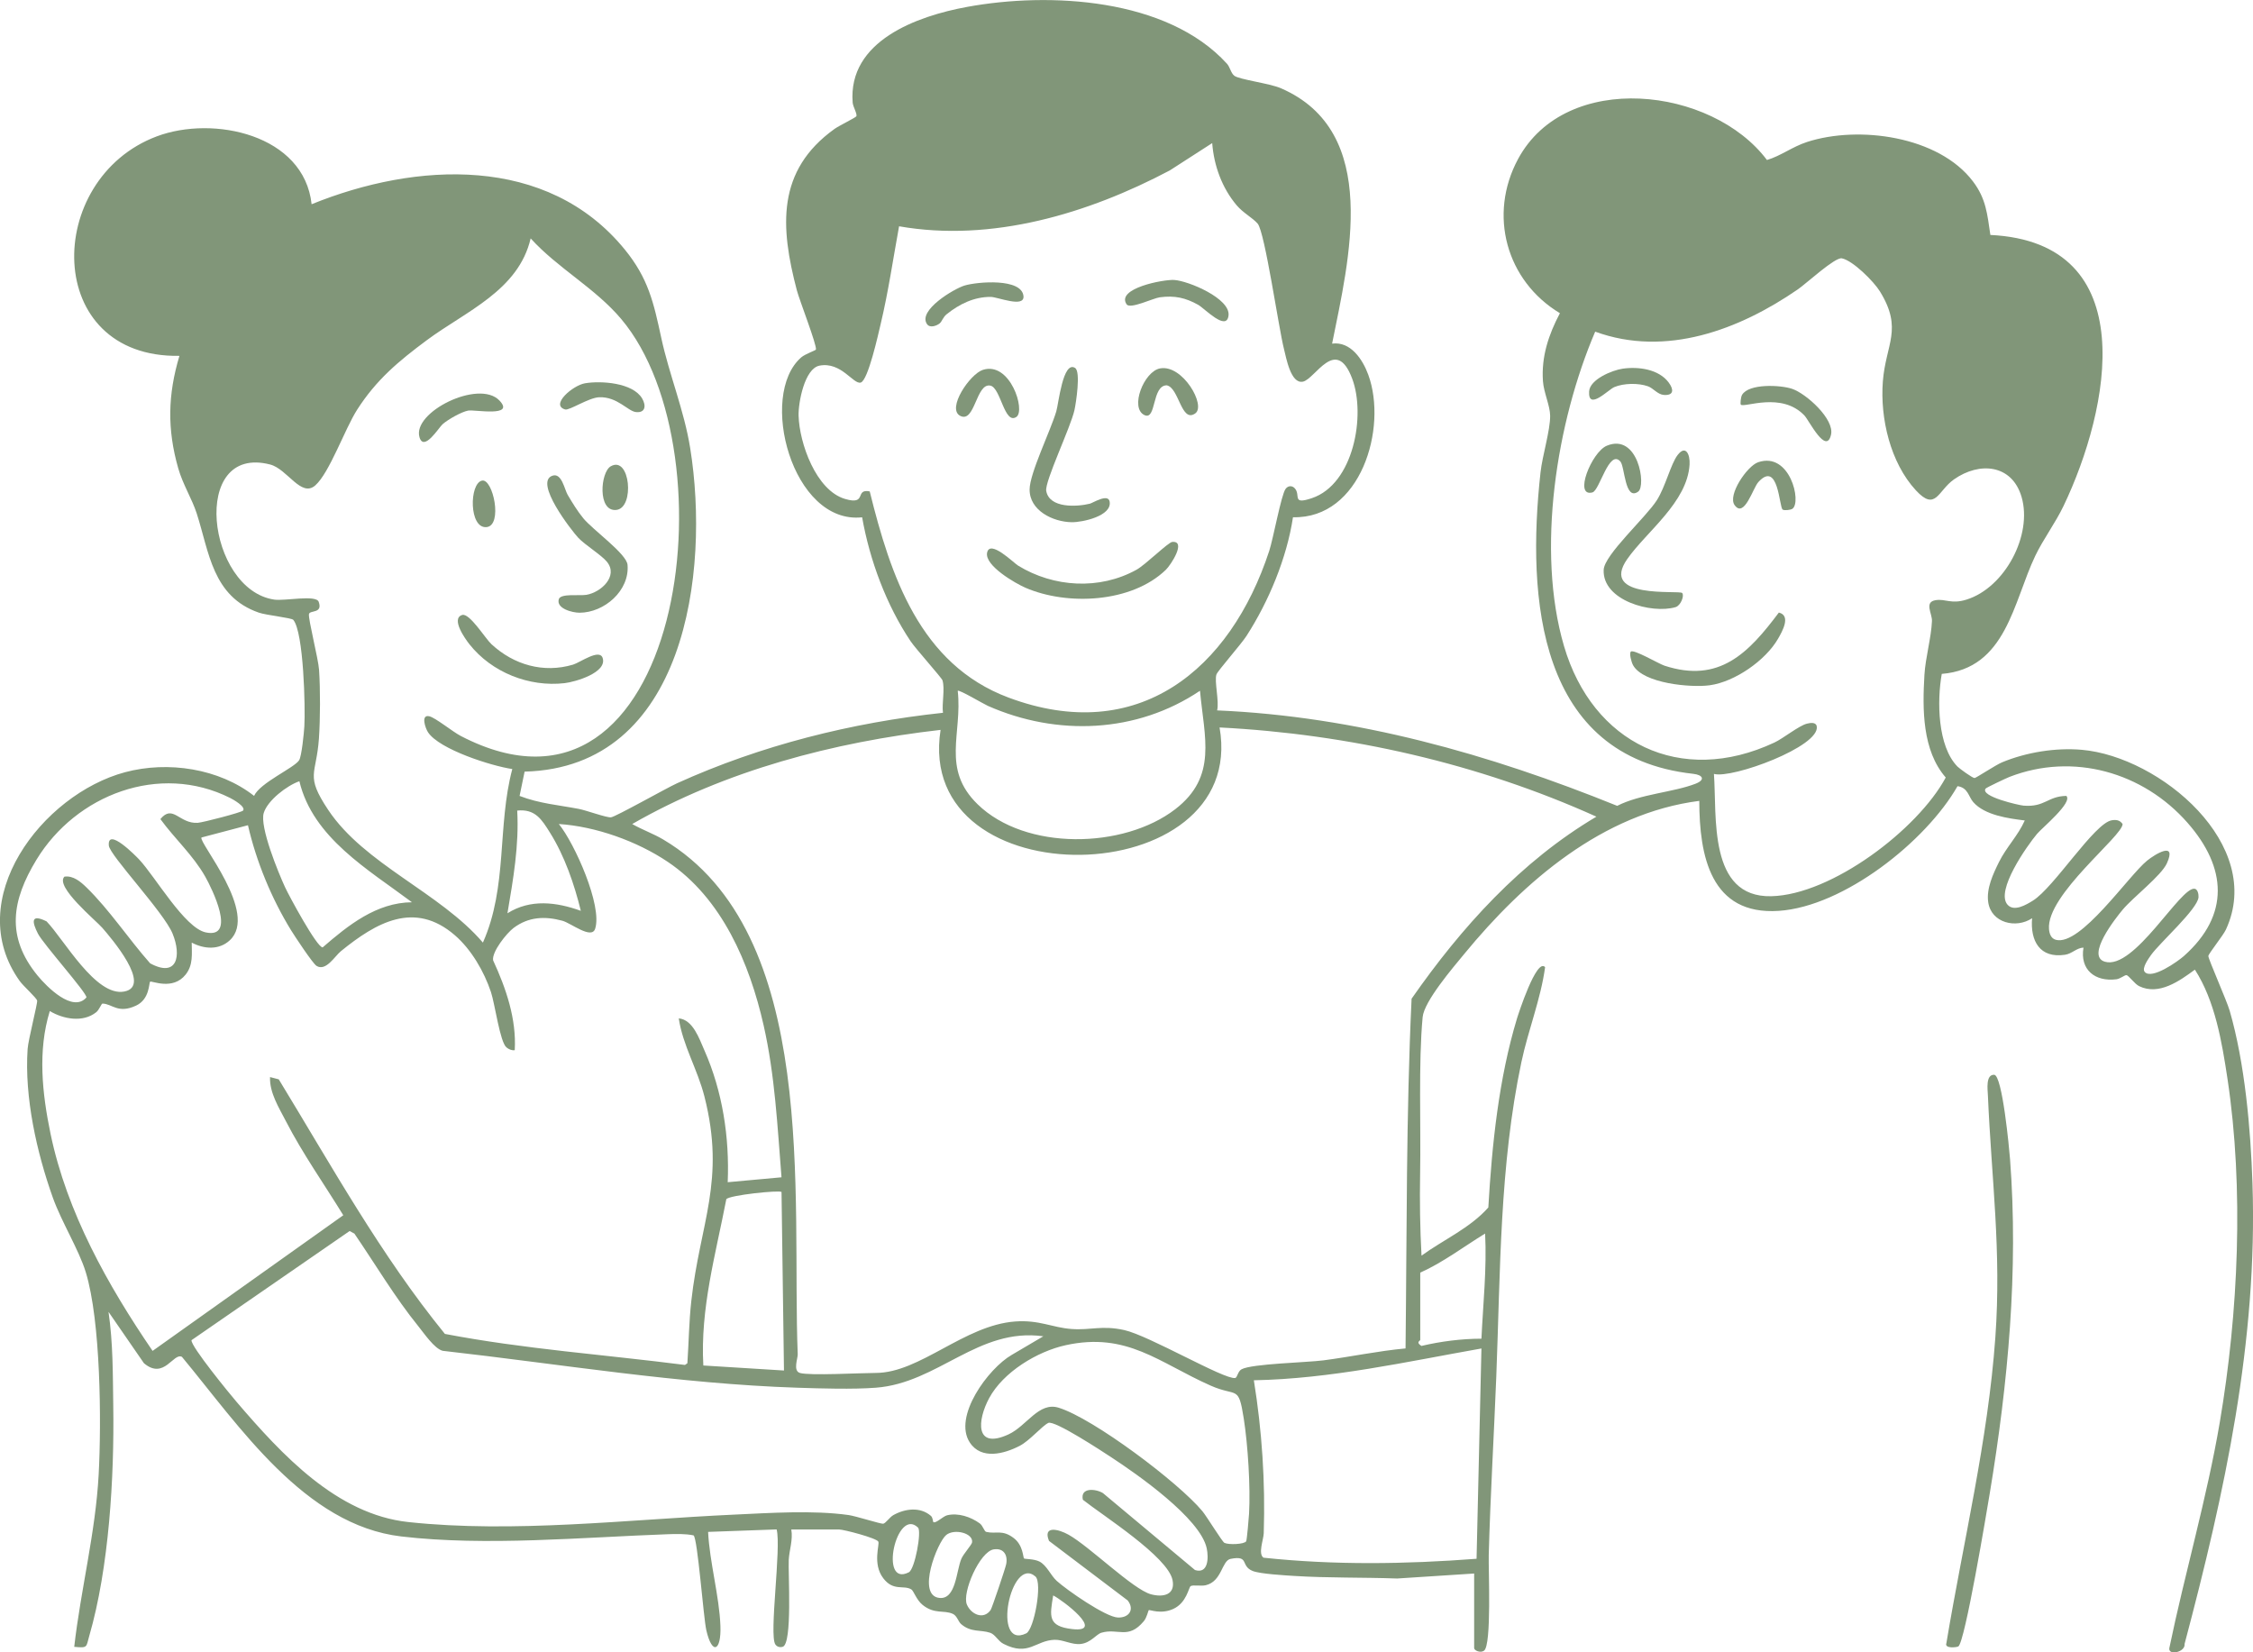 <?xml version="1.0" encoding="UTF-8"?>
<svg id="Ebene_2" data-name="Ebene 2" xmlns="http://www.w3.org/2000/svg" viewBox="0 0 920.6 675.12">
  <defs>
    <style>
      .cls-1 {
        fill: #819679;
      }
    </style>
  </defs>
  <g id="Ebene_1-2" data-name="Ebene 1">
    <g>
      <g>
        <g>
          <path class="cls-1" d="M323.33,624.9c.74,4.31-.82,8.39-1.04,12.45-.29,5.27,1.57,34.33-2.47,35.5-1.12.32-2.31.07-3.01-.97-2.64-3.85,2.51-39.59.53-46.98l-28,1.01c.61,12.38,4.59,26.3,5.03,38.41.38,10.37-3.4,12.04-5.76,1.76-1.19-5.2-3.55-37.57-5.21-38.75-3.35-.7-7.18-.6-10.61-.47-34.81,1.25-74.24,4.97-108.83.91-39.48-4.63-66.22-45.2-89.62-73.38-3.48-1.86-7.31,9.58-15.53,2.59l-14.47-20.98c1.87,12.87,1.75,25.53,1.94,38.5.43,28.92-1.7,66-9.83,94-1.31,4.52-.46,4.9-6.12,4.37,2.67-23.41,8.72-46.74,9.99-70.44,1.15-21.34.85-62.64-5.27-82.63-2.81-9.19-9.91-20.52-13.47-30.5-6.59-18.5-11.64-41.02-10.29-60.73.26-3.8,4.14-18.76,3.89-19.74-.31-1.2-5.6-5.9-7.09-7.96-23.8-33.18,9.14-76.3,43.02-85.36,17.53-4.69,38.39-1.54,52.71,9.67,2.44-5.39,16.39-11.41,18.4-14.55,1.05-1.64,1.98-11.16,2.14-13.85.45-7.43-.26-38.46-4.52-43.52-.69-.82-11.01-1.89-14.05-2.94-19.02-6.58-20.31-24.77-25.41-40.55-1.96-6.05-5.65-11.79-7.55-18.44-4.56-15.96-4.27-30.07.49-45.94-55.9.95-55.51-72.31-9.26-89.68,23.16-8.7,60.21-.7,63.27,27.73,42.6-17.29,96.29-20.35,127.97,18.51,9.61,11.78,11.79,21.67,14.9,36.07,3.25,15.1,9.34,29.56,11.83,45.12,8.13,50.61-1.94,130.48-67.67,132.13l-2.05,9.93c8.11,3.13,15.9,3.71,24.21,5.3,3.02.58,11.3,3.62,13.14,3.44s22.61-11.92,26.98-13.91c34.18-15.5,71.35-24.81,108.67-28.8-.51-3.91.87-9.7-.2-13.27-.29-.99-11.02-12.97-13.02-15.96-9.92-14.8-16.71-33.11-19.81-50.64-28.58,3.08-42.63-49.97-24.86-65.37,1.55-1.34,5.9-2.84,5.98-3.17.44-1.77-6.75-20.23-7.79-24.19-6.83-25.93-8.33-48.95,15.4-65.97,1.74-1.25,8.54-4.57,8.89-5.14.52-.86-1.36-3.91-1.49-5.62-1.96-25.2,26.3-35.34,46.71-39.08,33.68-6.19,81.76-3.64,106.21,23.18,1.31,1.44,1.61,3.86,3.04,4.95,2,1.54,14.36,3.09,18.94,5.06,41.19,17.75,27.82,70.32,21.01,104.38,7.58-1,12.49,6.46,14.78,12.72,7.96,21.75-3.05,58.91-30.77,58.22-2.51,16.64-9.88,34.34-18.98,48.47-2.23,3.47-11.71,14.19-12.28,15.74-.97,2.63,1.21,11.16.26,14.71,56.82,2.44,111.21,17.85,163.48,39,9.44-4.83,22.98-5.53,32.02-9.04,4.14-1.61,2.95-3.61-.95-4.04-63.47-6.99-68.1-71.55-62.4-123.19.75-6.83,3.98-17.08,3.93-23.13-.03-4.07-2.62-9.49-2.94-14.11-.71-10.02,2.32-19.05,6.93-27.78-21.9-13.17-29.41-40.2-17.08-63.03,19.62-36.32,79.15-29.55,101.68.44,5.66-1.67,10.4-5.43,16.39-7.37,21.04-6.82,53.73-2.45,67.79,16.12,5.38,7.1,5.84,13.35,7.11,21.87,62.63,3.06,48.8,71.19,29.92,110.69-3.34,6.99-8.36,13.7-11.57,20.41-8.98,18.74-11.84,46.11-38.21,48.25-1.96,10.96-1.77,29.53,6.43,37.87.84.85,6.19,4.73,6.98,4.68.65-.04,8.65-5.36,11.24-6.43,9.92-4.11,21.92-6.05,32.63-5.1,31.9,2.83,74.92,38.79,58.81,73.48-1.11,2.4-7.14,9.87-7.16,10.78-.03,1.2,7.53,18.25,8.7,22.29,6.23,21.48,8.58,48.2,9.33,70.61,2.16,64.54-11.33,126.28-27.74,188.16.43,3.35-6.64,4.88-6.25,1.77,6.4-30.85,15.34-61.2,20.63-92.3,7.6-44.71,9.91-95.54,3.15-140.38-2.26-14.97-5.06-31.78-13.32-44.59-6.25,4.61-14.71,10.68-22.78,6.74-1.89-.92-4.26-4.43-5.22-4.5-.68-.05-2.5,1.49-4.07,1.69-8.71,1.1-14.99-3.88-13.45-12.94-2.85.12-4.66,2.5-7.56,2.93-10.28,1.54-14.23-5.65-13.44-14.93-6.53,4.36-16.7,1.95-17.93-6.56-.81-5.59,2-11.54,4.42-16.43,2.97-6,7.82-10.85,10.52-16.96-6.72-.82-16.33-2.13-21.03-7.47-1.98-2.25-2.14-5.93-6.45-6.54-12.9,22.6-46.44,49.16-73.03,50.95-27.87,1.88-32.46-22.48-32.49-44.94-39.46,5.05-71.65,32.89-95.97,62.46-4.64,5.64-16.47,19.41-17.07,25.9-1.75,18.8-.67,44.35-1.03,63.98-.2,11.07-.04,22.4.57,33.47,8.96-6.51,19.92-11.3,27.3-19.68,1.49-25.63,4.26-52.61,11.71-77.21.48-1.57,8.01-24.99,11.49-20.98-1.78,13.08-6.91,25.7-9.68,38.77-8.94,42.25-8.58,85.63-10.27,128.6-.95,24.14-2.43,48.7-3.08,72.85-.16,5.94,1.24,36.72-1.91,39.05-1.49,1.1-4.05-.09-4.05-1.05v-30.47l-31.46,2.04c-13.86-.5-28.23-.18-42.03-1.05-3.93-.25-13.97-.82-16.98-2.02-5.23-2.08-1.18-6.48-9.03-4.96-3.68.71-3.49,9.22-10.2,10.78-1.88.44-5.14-.24-6.14.36-.83.5-1.59,6.83-7.15,9.34-5.13,2.32-9.57.17-9.98.49-.2.15-.73,2.96-2.02,4.51-6.4,7.64-10.53,2.71-17.3,4.7-2.13.62-4.32,4.13-8.48,4.6-3.61.41-7.22-1.81-10.64-1.71-7.84.23-10.59,6.9-20.87,1.68-2.27-1.15-3.39-3.84-5.46-4.54-3.98-1.35-7.82-.02-11.92-3.58-1.12-.97-1.65-3.38-3.35-4.15-3.76-1.69-7.44.27-12.34-3.65-2.56-2.05-3.65-5.77-4.64-6.36-3.19-1.89-7.3.89-11.45-4.55-4.53-5.93-1.37-13.85-2.03-14.98-.86-1.47-14.1-4.94-16.03-4.94h-19.5ZM495.33,58.46l-17.32,11.16c-33.3,17.62-72.71,29.5-110.64,22.84-2.44,13.3-4.38,26.78-7.52,39.94-.94,3.92-5.12,23.03-8.14,23.91s-7.95-8.62-16.85-6.91c-6.13,1.18-8.69,15.2-8.55,20.42.31,11.22,7.11,30.54,18.98,34.04,9.25,2.73,3.76-4.3,10.09-3.08,8.49,34.32,20.47,70.68,56.69,84.23,52.89,19.79,90.64-11.37,106.55-59.92,1.64-4.99,4.89-22.9,6.68-25.33,1.01-1.37,2.66-1.48,3.8-.2,2.48,2.8-1.41,6.79,6.95,3.98,17.07-5.74,22.1-33.87,16.46-48.85-6.62-17.59-15.08.14-20.09,1.24s-6.88-9.84-7.78-13.36c-2.16-8.45-7.8-47.76-10.75-51.2-2.01-2.34-5.94-4.38-8.54-7.45-6-7.07-9.34-16.24-10.03-25.45ZM209.34,314.22c-8.41-1.22-29.84-8-34.46-15.04-1.08-1.65-3.03-7.31.5-6.53,2.54.57,9.6,6.36,12.94,8.08,90.54,46.94,111.62-115.67,65.53-170.37-10.7-12.7-25.89-20.7-37.02-32.95-4.97,21.32-26.49,29.76-42.39,41.56-11.54,8.57-20.67,16.18-28.52,28.45-5.05,7.9-11.26,25.72-17.07,30.89s-11.42-6.71-18.48-8.52c-32.91-8.45-25.81,51.19,1.73,55.21,4.22.62,17.05-2.08,18.12.89,1.77,4.92-3.62,3.32-3.97,5.01-.39,1.92,3.82,18.22,4.12,22.8.54,8.09.5,19.91-.05,28-1.04,15.1-5.79,14.83,3.78,29.21,14.83,22.26,45.65,33.71,63.22,54.22,10.18-22.9,5.8-47.5,12.01-70.92ZM700.33,316.2c1.27,17.23-2.49,50.58,23.45,49.98,24.6-.57,59.8-27.2,71.27-48.5-9.63-11.06-9.54-27.89-8.71-41.93.42-7.05,2.78-15.14,3.08-21.99.13-3.06-3.27-7.74,1.45-8.53,4.05-.68,6.37,1.74,12.69-.25,15.69-4.92,27-26.37,22.49-41.89-3.88-13.37-17.17-14.58-27.65-7.21-6.61,4.65-7.41,13.28-15.57,4.44-10.42-11.29-14.64-29.44-13.48-44.45,1.19-15.35,8.33-21.34-1.19-36.8-2.51-4.08-11.03-12.61-15.57-13.52-2.77-.56-14.53,10.31-17.94,12.66-23.95,16.5-53.9,27.86-82.84,17.3-15.8,36.91-24.22,89.46-12.73,128.51,11.64,39.6,47.59,57.35,85.94,39.38,3.66-1.71,10-6.88,13.29-7.72,1.43-.36,3.7-.7,4.03,1.07,1.54,8.22-34.56,21.52-42.01,19.46ZM490.32,282.24c-25.86,17.37-58.44,18.64-86.66,6.17-1.78-.78-11.76-6.74-12.32-6.16,1.97,17.57-6.82,31.78,8.1,46.34,19.58,19.11,59.69,18.31,80.81,2.02,17.32-13.37,11.81-29.3,10.08-48.37ZM326.83,560.96c3.83,1.19,25.03,0,31,0,18.07,0,36.15-19.49,56.96-21.02,9.9-.72,15.12,2.49,23.05,3.07s12.27-1.6,21.51.43c10.1,2.22,40.88,20.3,45.33,19.59.96-.15,1.03-2.7,2.65-3.57,4.25-2.27,26.58-2.75,33.37-3.63,11.23-1.46,22.33-3.84,33.62-4.88.56-47.62.22-95.4,2.47-142.89,20.33-29.15,44.68-56.14,75.52-74.38-48.2-21.74-101.06-33.74-153.98-36.45,11.86,67.76-124.94,70.7-114,.99-43.6,4.97-87.94,16.6-126,38.47,4.05,2.32,8.64,3.93,12.67,6.32,64.3,38.2,52.41,146.28,54.96,210.29.07,1.7-2.02,6.77.87,7.66ZM876.34,397.1c2.87,3.31,13.55-4.29,16-6.46,18.93-16.81,17.54-36.21,1.5-54.47-18.16-20.68-46.78-28.83-72.77-18.73-1.3.51-9.41,4.34-9.73,4.77-2.34,3.21,13.74,6.82,15.5,6.96,8.78.71,9.78-3.84,17.49-3.98,2.71,2.7-9.88,13.02-11.97,15.51-4.06,4.85-17.11,23.28-12.05,28.96,2.67,2.99,7.65,0,10.36-1.68,8.65-5.38,25.11-31.67,32.2-32.82,1.85-.3,3.3-.11,4.44,1.51.19,4.83-31.27,28.98-30.06,42.98.16,1.85.8,3.8,2.8,4.34,10.08,2.71,29.67-26.18,37.27-32.34,3.15-2.56,12.31-8.25,8.09,1.09-2.29,5.06-13.8,13.85-18.05,18.93-2.79,3.34-15.17,18.9-7.32,21.26,12.06,3.63,31.02-30.95,36.77-29.79,1.19.24,1.6,2.19,1.53,3.42-.29,4.83-15.96,18.75-19.41,23.65-.98,1.4-3.88,5.38-2.58,6.88ZM122.33,319.2c-5.09,1.76-12.97,7.81-14.56,12.95-1.74,5.63,5.93,24.34,8.71,30.36,1.6,3.47,12.98,24.6,15.36,24.58,10.4-9.01,21.98-18.33,36.49-18.44-17.77-13.31-40.48-26.32-46-49.45ZM99.33,331.18c1.2-1.6-4.19-4.6-5.32-5.16-28.89-14.47-62.95-1.28-79.1,25.23-10.09,16.57-12.59,31.46.44,47.35,3.81,4.65,14.42,15.32,19.96,8.94.37-1.68-17.61-21.78-19.81-26.07-2.48-4.86-2.97-8.21,3.53-5.01,7.13,7.41,20.13,30.91,31.76,28.66,11.5-2.22-5.44-21.92-8.95-25.98-2.65-3.07-19.54-16.93-15.51-20.96,3.61-.51,6.63,2.1,9.04,4.44,9.34,9.09,17.3,21.2,25.98,30.98,11.08,6.01,12.88-3.1,9.16-12.15-3.6-8.76-25.7-31.99-26.04-35.96-.67-7.71,11.03,4.24,12.37,5.66,6.57,6.98,18.57,27.96,27.21,29.81,12.76,2.73,2.57-17.92-.21-22.82-4.97-8.75-12.44-15.44-18.3-23.47,5.13-6.26,7.68,2,15.26,1.52,2.08-.13,17.94-4.25,18.52-5.01ZM237.33,372.14c-2.67-10.88-6.61-22.36-12.57-31.88-3.4-5.43-6.05-9.83-13.42-9.07.8,14.16-1.64,28.09-3.99,41.96,9.42-5.92,19.98-4.6,29.99-1ZM319.33,481.03c-1.66-20.75-2.67-41.65-7.31-62.12-5.72-25.26-16.99-51.86-39.16-66.77-12.6-8.47-29.51-14.49-44.52-15.46,6.44,7.88,17.9,33.48,14.84,42.81-1.47,4.48-9.85-2.33-13.4-3.29-7.15-1.93-13.83-1.63-19.93,2.95-2.82,2.11-8.94,9.75-8.36,13.23,5.28,11.44,9.58,23.93,8.84,36.71-1.26.18-2.43-.37-3.37-1.12-2.66-2.13-4.72-17.75-6.35-22.63-2.8-8.38-8-17.38-14.76-23.22-16.51-14.27-32.25-5.1-46.53,6.5-2.54,2.06-6.16,8.43-9.99,6.02-1.55-.97-8.93-12.16-10.42-14.58-7.96-12.96-14.19-28.05-17.59-42.88l-18.99,5.01c-1.39,1.86,23.52,30.96,11.56,42.01-4.38,4.05-10.48,3.62-15.55.94.03,4.69.63,9.11-2.46,13.03-5.28,6.69-13.96,2.42-14.54,2.95-.52.47-.13,7.15-5.74,9.76-7.4,3.46-9.78-.76-13.71-.83-.48,0-1.3,2.51-2.57,3.53-5.45,4.35-13.48,2.81-18.97-.47-5.01,16.26-3.11,33.7.3,50.13,6.66,32.09,23.42,61.97,41.7,88.72l77.92-55.42c-7.8-12.72-16.62-25.18-23.46-38.46-2.86-5.54-6.72-11.61-6.47-18l3.56.93c21.51,35.26,41.69,71.84,67.89,104.01,32.25,6.18,65.44,8.49,98.09,12.68l.99-.69c.57-8.48.66-16.94,1.6-25.4,3.56-32.04,14.11-49.11,5.38-83.55-2.83-11.16-8.86-20.93-10.5-31.96,5.79.52,8.36,8.26,10.46,13.02,7.44,16.84,10.3,35.56,9.54,53.92l21.99-2.01ZM319.34,487.03c-.84-.84-21.42,1.29-22.56,2.95-4.35,22.5-10.7,44.73-9.39,67.94l32.95,2.05-1-72.94ZM426.33,545.99c-26.7-3.69-42.96,19.09-68.46,21.01-9.56.72-22.33.32-32.08,0-48.51-1.59-96.79-9.65-144.91-15.08-3.39-.88-7.59-7.13-9.95-10.04-9.48-11.69-17.61-25.4-26.12-37.85l-1.95-1.05-64.61,44.6c-.36,2.46,15.73,22.08,18.57,25.39,18.26,21.27,40.77,45.78,70.03,48.92,42.96,4.62,89.81-1.04,132.95-3.03,14.9-.68,32.26-1.88,46.92.16,2.93.41,13.1,3.66,14.14,3.55.98-.1,2.69-2.69,4.14-3.5,4.76-2.68,11-3.52,15.4.31.76.67.83,2.43.95,2.51.99.73,3.99-2.38,5.68-2.78,4.52-1.07,9.62.66,13.29,3.31,1.36.99,1.8,3.29,2.7,3.5,4.11.94,6.52-1.08,11.24,2.54,3.87,2.96,3.73,7.94,4.18,8.31.33.27,4.06.14,6.26,1.24,3,1.51,4.66,5.72,7.08,7.91,4.08,3.71,20.06,14.84,25.04,14.98,4.59.12,6.83-3.31,3.97-6.98l-32.15-24.33c-2.61-6.35,3.76-4.9,8-2.52,8.58,4.81,26.33,22.35,33.65,24.33,5.01,1.35,10.02.24,8.83-5.78-1.9-9.59-28.59-26.44-36.65-32.84-1.17-5.12,5.24-4.54,8.21-2.72l37.61,31.43c5.44,1.71,5.61-5.01,4.79-8.87-2.59-12.26-28.49-30.32-38.85-37.1-3.57-2.34-23.36-15.38-25.89-14.13-2.7,1.34-7.59,7.25-11.7,9.37-6.35,3.28-15.62,5.77-20.33-1.32-7.05-10.6,7.52-30.34,17.11-35.86l12.89-7.59ZM580.33,520v27.47c0,.37-1.96.94.48,2.46,7.98-1.88,16.36-2.94,24.52-2.96.67-14.25,2.24-28.75,1.5-42.96-8.75,5.37-17.19,11.8-26.51,15.98ZM509.2,629.76c.3-.49,1.08-9.6,1.18-11.31.61-10.86-.47-28.06-2.17-38.88-2.19-13.93-2.69-8.62-13.55-13.44-21.11-9.36-34.09-21.99-59.17-16.51-11.66,2.55-25.55,10.95-31.32,21.66-4.82,8.96-5.94,21.11,7.84,14.83,7.57-3.46,12.4-13.47,20.57-10.94,14.22,4.4,48.98,30.52,58.72,42.26,1.84,2.22,8.09,12.5,9.02,12.96,1.75.86,8.12.6,8.88-.64ZM603.34,636.89l1.99-85.92c-30.77,5.44-61.62,12.41-92.99,12.99,3.33,20.66,4.71,41.5,4.04,62.48-.08,2.61-2.41,8.41-.1,10.01,29.02,3.09,58.06,2.66,87.07.44ZM375.11,624.15c-8.84-8.58-16.08,24.56-3.76,18.27,2.52-1.29,5.29-16.79,3.76-18.27ZM386.62,627.19c-3.55,2.88-12.27,24.73-2.75,25.7,6.79.69,6.85-11.07,8.96-16.01.85-1.99,4.21-5.67,4.37-6.68.58-3.78-7.23-5.75-10.58-3.02ZM406.06,633.05c-5.74.88-13.03,17.73-10.98,22.55,1.72,4.04,6.82,6.35,9.71,2.22.56-.81,6-16.97,6.34-18.68.75-3.7-.97-6.72-5.07-6.09ZM423.08,644.13c-10.09-8.78-17.99,30.17-3.75,23.24,3.23-1.57,6.7-20.66,3.75-23.24ZM430.34,651.87c-1.36,8.45-2.36,12.58,7.77,13.75,13.79,1.59-3.88-11.81-7.77-13.75Z"/>
          <g>
            <path class="cls-1" d="M248.03,229.57c-2.25-2.77-8.98-6.92-11.69-9.78-2.49-2.63-18.51-23.01-10.49-25.46,3.7-1.13,4.81,5.65,6.11,7.86,1.97,3.32,3.95,6.6,6.4,9.59,3.89,4.74,17.68,14.49,18.06,19,.9,10.56-9.5,19.54-19.59,19.57-2.96.01-9.65-1.72-8.49-5.54.74-2.43,8.46-1.31,11.25-1.77,5.97-.98,13.16-7.63,8.44-13.46Z"/>
            <path class="cls-1" d="M188.86,251.27c3-.91,9.43,9.62,11.98,11.97,9.14,8.42,21.23,11.91,33.31,8.32,2.89-.86,10.84-6.7,12.11-2.7,1.89,5.96-11.17,9.76-15.53,10.26-14.52,1.69-29.8-4.38-38.9-15.87-1.62-2.04-7.77-10.54-2.96-11.99Z"/>
            <path class="cls-1" d="M204.05,163.62c6.67,6.96-10.19,3.66-12.75,4.14-2.78.52-8.31,3.67-10.46,5.58-1.55,1.38-7.61,11.31-9.42,5.35-3.11-10.27,24.23-23.82,32.63-15.07Z"/>
            <path class="cls-1" d="M239.07,156.6c6.52-1.1,19.5-.25,23.31,6.2,1.7,2.88,1.39,5.96-2.49,5.57-3.37-.34-7.59-6.32-15.04-6.06-4.27.15-12.22,5.49-13.92,4.99-6.23-1.81,3.1-9.86,8.14-10.7Z"/>
            <path class="cls-1" d="M249.53,190.54c7.98-4.62,9.95,17.08,2.25,17.82s-6.44-15.39-2.25-17.82Z"/>
            <path class="cls-1" d="M196.95,196.37c4.51-.97,8.6,18.35,1.86,19-7.23.69-7.09-17.87-1.86-19Z"/>
          </g>
        </g>
        <g>
          <path class="cls-1" d="M478.99,221.42c5.88-.52-.52,9.38-2.62,11.4-14.01,13.53-40.28,14.73-57.39,7.31-4.06-1.76-16.72-9.02-15.64-14.31,1.14-5.56,10.82,4.15,12.68,5.29,14.55,8.92,33.27,10.02,48.34,1.69,3.74-2.07,12.98-11.24,14.64-11.38Z"/>
          <path class="cls-1" d="M439.32,150.37c2.31,1.49.38,14.15-.28,17.18-1.52,6.96-12.21,29.23-11.54,33.02,1.27,7.2,12.55,6.53,17.84,5.23,1.16-.28,7.45-4.3,8.07-.87,1.07,5.89-11.17,8.52-15.56,8.44-7.62-.14-17.21-4.77-17.14-13.4.05-6.64,8.51-23.87,10.9-31.87.95-3.19,2.73-20.97,7.72-17.74Z"/>
          <path class="cls-1" d="M460.36,124.36c-4.48-6.53,15.09-10.25,19.45-9.97,5.85.39,22.98,7.57,22.18,14.51-.77,6.72-9.83-2.91-12.36-4.33-5.23-2.93-9.66-3.9-15.72-3.1-2.69.35-12.12,4.97-13.56,2.88Z"/>
          <path class="cls-1" d="M384.04,132.07c-1.22,1.02-4.05,2.12-5.26.35-3.86-5.6,11.04-14.45,15.33-15.75,5.15-1.56,23.49-3.15,24.1,4.37.39,4.86-10.62.28-13.38.27-6.84-.03-12.84,2.93-18,7.07-1.49,1.19-1.94,2.97-2.79,3.68Z"/>
          <path class="cls-1" d="M415.32,170.34c-4.92,3.37-6.38-11.9-10.64-12.78-5.87-1.22-6.26,15.5-12.34,12.34-5.6-2.92,3.94-17.08,9.3-18.79,11.14-3.54,17.5,16.62,13.68,19.23Z"/>
          <path class="cls-1" d="M474.07,150.52c9.18-1.67,18.85,15.19,14.33,18.39-5.78,4.1-6.59-10.59-11.71-11.48-6.1.15-4.12,14.48-9.05,12.17-6.1-2.86-.26-17.87,6.42-19.09Z"/>
        </g>
      </g>
      <g>
        <path class="cls-1" d="M800.19,672.71c-.65.4-5.77.98-4.87-1.35,6.91-41.48,16.99-82.8,20-124.89,2.53-35.43-1.55-64.41-3.04-98.84-.11-2.5-.97-8.61,2.56-8.49,3.34.12,6.16,30.23,6.48,34.42,3.49,45.67-.81,91.52-8.28,136.57-1.24,7.47-10.13,60.9-12.85,62.59Z"/>
        <g>
          <path class="cls-1" d="M687.34,242.28c.99,1.02-.52,5.15-2.7,5.79-9.75,2.86-29.95-2.67-29.36-15.27.28-6.12,17.19-21.34,21.69-28.36,3.54-5.52,5.7-14.81,8.5-18.49,3.31-4.35,5.16-.29,4.91,3.85-.94,15.44-17.54,27.32-25.44,38.58-11.65,16.61,21.2,12.66,22.41,13.9Z"/>
          <path class="cls-1" d="M666.34,266.26c1.12-1.17,11.39,4.94,13.77,5.72,22.45,7.34,34.37-5.19,46.75-21.7,5.05,1.25,1.43,7.63-.32,10.68-5.14,8.92-17.69,17.63-27.95,19.03-7.61,1.04-27.06-.67-31.29-8.18-.72-1.29-1.63-4.82-.94-5.54Z"/>
          <path class="cls-1" d="M711.33,165.34c-.31-.32-.02-3.13.49-4,2.79-4.71,15.72-4.08,20.48-2.46,5.72,1.94,17.36,12.35,15.87,18.75-1.95,8.42-8.97-5.84-10.82-7.81-9.35-9.93-24.66-3.09-26.02-4.48Z"/>
          <path class="cls-1" d="M728.42,208.22c-1.47-.99-1.68-20.31-9.94-11.25-2.22,2.44-5.75,14.93-9.71,9.4-2.94-4.09,5.1-15.95,9.61-17.5,13.03-4.46,17.86,16.33,14.03,19-.76.53-3.33.79-3.99.34Z"/>
          <path class="cls-1" d="M662.11,188.56c-4.65-5.2-8.45,11.83-11.42,12.63-7.79,2.09-.37-16.52,5.9-19.09,12.79-5.25,16.14,16.37,12.79,18.77-5.49,3.94-5.43-10.23-7.28-12.3Z"/>
          <path class="cls-1" d="M663.09,150.63c6.41-.91,14.71.19,18.78,5.69,2.08,2.81,2.13,5.31-1.96,5.05-2.58-.17-4.33-2.75-6.54-3.54-3.93-1.39-9.89-1.29-13.75.33-2.45,1.03-10.75,9.81-10.29,1.79.28-4.95,9.44-8.7,13.76-9.32Z"/>
        </g>
      </g>
    </g>
  </g>
</svg>